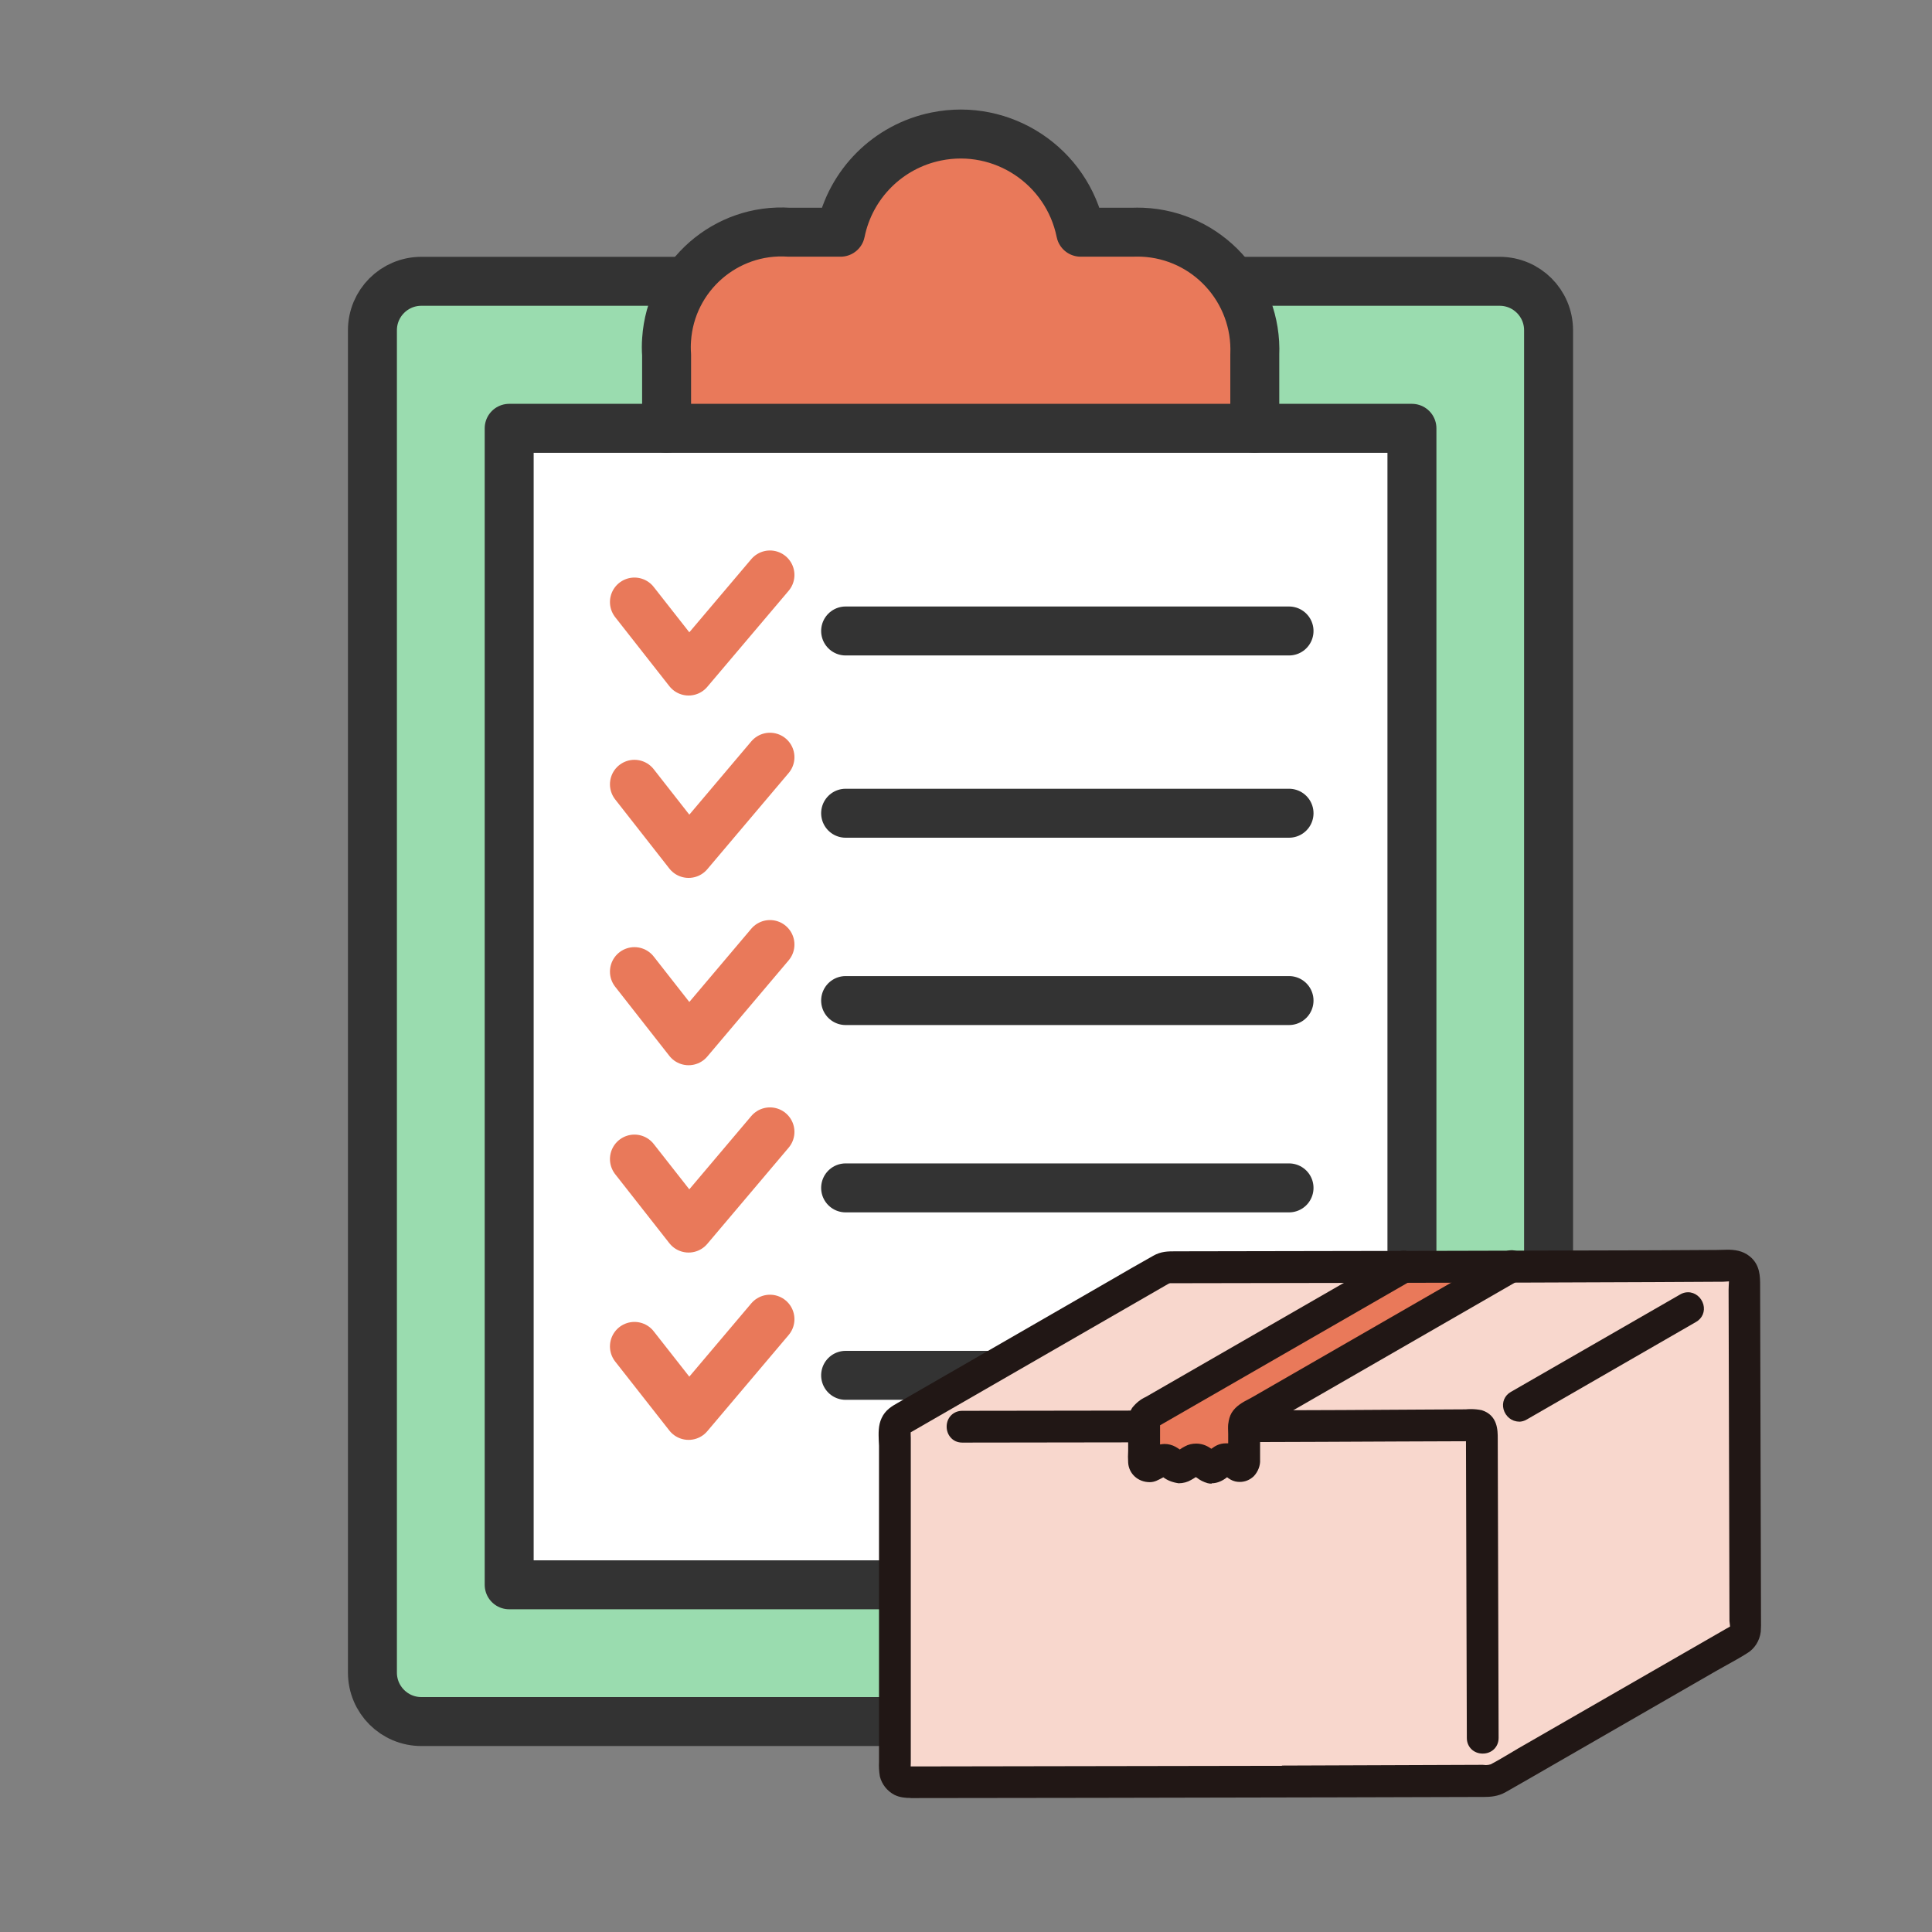 <?xml version="1.0" encoding="UTF-8"?><svg id="_レイヤー_2" xmlns="http://www.w3.org/2000/svg" viewBox="0 0 156.25 156.25"><rect x="0" y="0" width="156.25" height="156.25" fill="#808080" stroke="none"/><defs><style>.cls-1{stroke:#e9795a;}.cls-1,.cls-2{fill:none;}.cls-1,.cls-3,.cls-4,.cls-5{stroke-linecap:round;stroke-linejoin:round;stroke-width:3.96px;}.cls-6{fill:#f8d7cd;}.cls-6,.cls-2,.cls-7,.cls-8{stroke-width:0px;}.cls-3{fill:#fff;}.cls-3,.cls-4,.cls-5{stroke:#333;}.cls-4,.cls-7{fill:#e9795a;}.cls-5{fill:#9adcaf;}.cls-8{fill:#211715;}</style></defs><g id="_レイヤー_1-2"><path class="cls-5" d="M99.68,22.75h21.6c2.19,0,3.96,1.77,3.96,3.96v108.56c0,2.19-1.77,3.96-3.96,3.96H34.08c-2.19,0-3.96-1.77-3.96-3.96V26.71c0-2.19,1.77-3.96,3.96-3.96h21.6"/><path class="cls-3" d="M53.9,34.64h-12.72v93.53h73.01V34.64h-12.72"/><path class="cls-4" d="M91.56,18.78h-4.16c-1.09-5.36-6.32-8.83-11.68-7.74-3.9.79-6.95,3.84-7.74,7.74h-4.16c-5.13-.34-9.57,3.55-9.91,8.68-.03.41-.03.82,0,1.23v5.95h47.57v-5.95c.22-5.25-3.85-9.69-9.1-9.91-.27-.01-.54-.01-.81,0Z"/><line class="cls-3" x1="68.39" y1="65.77" x2="104.25" y2="65.77"/><polyline class="cls-1" points="51.31 63.43 55.69 69.02 62.27 61.24"/><line class="cls-3" x1="68.39" y1="51.03" x2="104.25" y2="51.03"/><polyline class="cls-1" points="51.31 48.69 55.69 54.27 62.27 46.5"/><line class="cls-3" x1="68.39" y1="80.92" x2="104.25" y2="80.92"/><polyline class="cls-1" points="51.31 78.58 55.69 84.17 62.27 76.39"/><line class="cls-3" x1="68.39" y1="96.07" x2="104.25" y2="96.07"/><polyline class="cls-1" points="51.31 93.74 55.69 99.32 62.27 91.54"/><line class="cls-3" x1="68.39" y1="111.23" x2="104.25" y2="111.23"/><polyline class="cls-1" points="51.31 108.89 55.69 114.47 62.27 106.69"/><path class="cls-6" d="M100.14,102.48c-2.02,0-3.92,0-5.64,0-.17,0-.34.05-.49.13-6.11,3.52-14.24,8.2-21.13,12.17-.31.18-.5.51-.5.87,0,6.15.01,20.95.01,27.47,0,.55.45,1,1,1h0c7.11,0,34.46-.03,47.16-.11.17,0,.34-.05.49-.13,6.65-3.83,14.07-8.1,19.62-11.3.31-.18.5-.51.5-.86-.01-6.87-.06-22.62-.07-28.37,0-.55-.45-1-1-1,0,0,0,0,0,0-9.49.06-27.19.1-39.94.12Z"/><path class="cls-7" d="M113.49,102.45c-5.92,3.41-13.83,7.96-20.66,11.9-.21.12-.33.34-.33.58v3.29c0,.21.17.39.39.38.05,0,.1,0,.14-.03.47-.19.81-.5,1.15-.5.18.03.35.11.49.23.24.17.48.37.68.37.38,0,1.04-.65,1.34-.65.42,0,1.04.68,1.33.68.34,0,.68-.68,1.06-.68s.67.26,1,.5c.14.11.35.08.46-.06.04-.06.07-.12.07-.19,0-.91.01-2.12.02-2.99,0-.25.13-.47.35-.6,6.98-4.02,15.19-8.75,21.29-12.26l-8.74.02Z"/><path class="cls-8" d="M119.91,141.82c-.73,0-1.28-.54-1.28-1.26l-.07-24s-5.38.02-5.38.02c-4.19.02-8.38.04-12.57.05-.72,0-1.26-.55-1.26-1.28,0-.73.54-1.29,1.26-1.29h1.7c4.18-.01,8.35-.03,12.53-.06l3.7-.02c.09-.01.25-.02.41-.02.3,0,.6.03.89.09,1.29.41,1.29,1.63,1.29,2.29,0,0,.07,22.14.07,24.22,0,.72-.55,1.26-1.28,1.26Z"/><path class="cls-8" d="M100.6,115.95c4.19-.01,8.38-.03,12.57-.05,1.71,0,3.41-.02,5.12-.03.11,0,1.03.04,1.05,0-.03,0-.06-.02-.08-.04-.06-.05-.02-.11-.03,0,0,.1,0,.21,0,.31,0,.45,0,.9,0,1.35,0,2.49.01,4.98.02,7.46,0,2.84.02,5.68.03,8.53,0,2.19.01,4.37.02,6.56v.52c0,.78,1.22.78,1.22,0,0-2.08,0-4.16-.01-6.25,0-2.89-.02-5.78-.03-8.67,0-2.6-.02-5.21-.02-7.81,0-.48,0-.96,0-1.44,0-.66.02-1.44-.75-1.68-.38-.08-.77-.09-1.16-.05h-1.12c-.86.01-1.72.02-2.58.02-4.18.02-8.35.04-12.53.05h-1.71c-.78,0-.78,1.22,0,1.22h0Z"/><path class="cls-8" d="M77.82,116.67c-.38,0-.72-.15-.95-.43-.2-.23-.31-.54-.31-.86,0-.73.54-1.28,1.26-1.28l14.45-.02c.72,0,1.26.55,1.26,1.28,0,.73-.54,1.28-1.26,1.29,0,0-11.12.02-14.45.02Z"/><path class="cls-8" d="M92.27,114.76c-4.18,0-8.35.01-12.53.02h-1.92c-.78,0-.78,1.22,0,1.22,3.33,0,6.66,0,10-.01,1.49,0,2.97,0,4.45,0,.78,0,.78-1.22,0-1.22h0Z"/><path class="cls-8" d="M73.65,145.41c-.39,0-.86-.03-1.31-.25-.59-.31-1.02-.85-1.18-1.49-.07-.42-.09-.8-.07-1.19v-25.56s-.02-.4-.02-.4c-.02-.58-.05-1.24.23-1.83.3-.66.84-.97,1.32-1.24l17.16-9.89c1.16-.67,2.32-1.35,3.49-2,.62-.36,1.21-.36,1.78-.36l22.27-.04,11.68-.03c3.28,0,6.56-.02,9.84-.04,0,0,.7-.02.86-.02.53,0,1.22.06,1.8.53.85.68.85,1.63.85,2.39l.07,27.03c.01.3,0,.63-.02.95-.09.73-.5,1.38-1.11,1.74-.52.33-1.08.64-1.64.95l-.84.47-13.21,7.61c-1.28.74-2.56,1.48-3.85,2.21-.59.33-1.2.38-1.77.38h-.68s-10.76.03-10.76.03l-19.73.04-15.18.02ZM103.68,142.79l16.24-.06.25.02c.13,0,.26-.02.39-.06.54-.28,1.15-.65,1.76-1.01.31-.19.62-.37.94-.55l16.35-9.41c.21-.11.29-.16.31-.18l-.05-.44-.07-26.78c0-.08,0-.19.01-.31,0-.09.02-.26.02-.38-.07,0-.38.03-.46.03l-5.63.03-10.79.04-28.32.05s-.1.02-.14.05c0,0-20.71,11.93-20.84,12.01,0,.12,0,.29.01.45v26.09s0,.41-.01.48l30.04-.05Z"/><path class="cls-8" d="M100.14,101.87h-3.43s-1.63,0-1.63,0c-.53,0-.99,0-1.47.27-1.73.97-3.43,1.98-5.15,2.97-3.77,2.17-7.54,4.34-11.32,6.52l-2.79,1.61-1.39.8c-.43.25-.84.48-1.05.94-.26.57-.15,1.33-.15,1.95,0,.65,0,1.3,0,1.95,0,3.2,0,6.39,0,9.59,0,3.34,0,6.68,0,10.03v4.04c-.02.33,0,.66.05.98.11.45.41.83.82,1.04.46.23.99.18,1.5.18,2.04,0,4.08,0,6.12,0,2.86,0,5.72,0,8.58-.01,3.28,0,6.56-.01,9.85-.02,3.29,0,6.59-.01,9.88-.02,2.94,0,5.89-.02,8.83-.03.63,0,1.26,0,1.89,0,.73,0,1.5.09,2.16-.28,1.94-1.09,3.86-2.22,5.78-3.33,3.75-2.16,7.51-4.32,11.26-6.49.82-.47,1.67-.91,2.46-1.42.44-.26.73-.71.79-1.21.02-.3.03-.6.01-.9,0-1.33,0-2.67,0-4,0-3.28-.02-6.56-.03-9.84,0-3.18-.02-6.35-.03-9.53,0-1.2,0-2.39,0-3.59,0-.72.02-1.44-.6-1.94-.62-.5-1.49-.36-2.23-.35-3.28.02-6.56.03-9.84.04-3.89.01-7.79.02-11.68.03-3.96,0-7.92.02-11.87.02-1.77,0-3.55,0-5.32,0-.78,0-.78,1.22,0,1.22,3.7,0,7.4-.01,11.09-.02,3.9,0,7.81-.02,11.71-.03,3.6,0,7.19-.02,10.79-.04,1.54,0,3.07-.01,4.61-.02h1.02c.26,0,.68-.09.91.03.35.19.2.95.2,1.3,0,2.68.01,5.37.02,8.05,0,3.29.02,6.58.03,9.88,0,2.86.01,5.72.02,8.57,0,.27,0,.55,0,.82,0,.39-.29.48-.6.66l-2.45,1.41-5.36,3.08-5.68,3.27-2.86,1.65c-.93.54-1.85,1.13-2.81,1.62-.27.09-.56.12-.85.08h-.88c-.64,0-1.27.01-1.91.01-1.38,0-2.75.01-4.13.02-3.11.01-6.21.02-9.32.03-3.27,0-6.54.01-9.8.02-3.06,0-6.12,0-9.18.01-2.48,0-4.97,0-7.46,0h-2.73c-.35,0-.71.01-1.06,0-.62-.02-.46-.7-.46-1.15,0-2.9,0-5.79,0-8.69,0-3.37,0-6.73,0-10.1v-4.47c0-.64,0-1.28,0-1.91v-.85c-.02-.25-.02-.51,0-.77.03-.13.12-.24.24-.29.23-.14.47-.27.71-.41l1.34-.77,2.74-1.58c1.86-1.07,3.72-2.14,5.58-3.22,3.49-2.01,6.98-4.02,10.48-6.03.15-.11.33-.17.52-.18h2.22c1.1,0,2.21,0,3.31,0,.78,0,.78-1.22,0-1.22Z"/><path class="cls-8" d="M122.84,114.97c-.57,0-1.08-.41-1.24-.99-.15-.56.08-1.12.59-1.41l13.69-7.88c.2-.12.42-.18.64-.18.57,0,1.08.41,1.24.99.15.56-.08,1.12-.59,1.41l-13.69,7.89c-.2.12-.42.18-.64.18h0Z"/><path class="cls-8" d="M123.14,114.21c3.62-2.09,7.25-4.17,10.87-6.26l2.83-1.63c.68-.39.07-1.44-.61-1.05-3.53,2.03-7.06,4.07-10.59,6.1l-3.11,1.79c-.68.39-.07,1.44.61,1.05h0Z"/><path class="cls-8" d="M97.99,119.99c-.11,0-.23-.01-.33-.04-.34-.1-.61-.24-.85-.43l-.1-.06c-.12.08-.25.16-.38.23-.28.17-.64.27-1.01.27-.53-.08-.91-.24-1.23-.48,0,0-.02,0-.03.01-.18.1-.36.19-.54.27-.17.07-.35.11-.53.11h0c-.97,0-1.7-.7-1.75-1.58-.02-.31-.02-.64,0-.97v-2.25c-.02-.41.09-.84.33-1.22.33-.41.69-.69,1.09-.87l20.23-11.65c.2-.12.42-.18.64-.18.57,0,1.08.41,1.24.99.15.56-.08,1.12-.59,1.41l-20.36,11.72v1.55c.13-.02.24-.04.36-.04.31,0,.62.08.89.23.12.07.24.14.35.22l.02-.02c.13-.09.26-.17.4-.24.27-.15.59-.22.9-.22.41,0,.81.13,1.15.37.02.01.05.03.08.05.33-.25.68-.44,1.16-.44h.2s0-.76,0-.76c-.02-.52-.04-1.16.28-1.71.34-.56.92-.87,1.39-1.11l.31-.17,20.3-11.69c.2-.12.42-.18.64-.18.57,0,1.08.41,1.24.99.15.56-.08,1.12-.59,1.41l-20.99,12.09v2.45c.03.45-.15.96-.51,1.34-.33.31-.72.46-1.13.46-.12,0-.25-.01-.37-.04-.29-.07-.49-.21-.66-.34-.32.26-.76.49-1.24.49Z"/><path class="cls-8" d="M113.19,101.93c-4.27,2.46-8.55,4.92-12.82,7.38l-6.7,3.86-.76.44c-.31.14-.58.35-.79.61-.16.26-.24.56-.22.86v1.84c0,.44-.03.9,0,1.34.03.55.5.97,1.05.94.11,0,.21-.03.31-.07.27-.11.51-.27.78-.39.03-.02.16-.06.13-.05-.07,0-.13-.07,0,.03.07.05.15.1.22.15.24.22.54.36.86.41.26,0,.52-.06.75-.19.19-.1.36-.22.54-.33.08-.04.17-.09.24-.14,0,.04-.11,0-.11.03-.05,0-.06,0-.01,0,.04.01.04.01.02,0,.16.12.36.22.53.34.18.14.37.24.59.3.48.11,1.01-.25,1.29-.62.06-.08.07-.02-.03-.03.08,0,.15.04.22.08.26.15.46.39.75.46.3.07.62-.01.85-.22.22-.23.33-.55.3-.88v-1.8s.01-.86.01-.86c0-.25.11-.25.33-.37l6.64-3.82c4.32-2.48,8.63-4.97,12.95-7.45l1.42-.82c.68-.39.07-1.44-.61-1.05-4.08,2.35-8.16,4.7-12.23,7.04l-6.49,3.74-1.58.91c-.49.28-1.16.53-1.46,1.04-.29.48-.18,1.16-.18,1.7,0,.58,0,1.16,0,1.75,0,.06,0,.13,0,.19l.1-.14c.02-.11.12-.18.23-.16.02,0,.04.01.06.02-.1-.09-.2-.16-.31-.24-.24-.18-.52-.29-.81-.33-.58-.07-.89.29-1.29.63-.08.07-.14.06.05.03.11-.01.15.05,0-.04-.19-.12-.36-.26-.55-.37-.39-.29-.91-.32-1.34-.1-.18.1-.35.22-.52.32-.09.05-.18.1-.27.15.02-.01.05-.05-.04,0,.06-.04.14.07.07-.02-.11-.09-.23-.17-.35-.24-.1-.07-.2-.14-.3-.2-.28-.15-.61-.19-.92-.09-.24.09-.48.2-.7.34-.06.03-.12.06-.18.09-.11.06-.08,0-.04.03.05.04.33.09.23.21.05-.07,0-.4,0-.48v-2.66c0-.23.1-.22.32-.35l6.46-3.72c4.19-2.41,8.38-4.83,12.57-7.24l1.34-.77c.68-.39.07-1.44-.61-1.05h0Z"/><rect class="cls-2" width="156.25" height="156.25"/></g></svg>